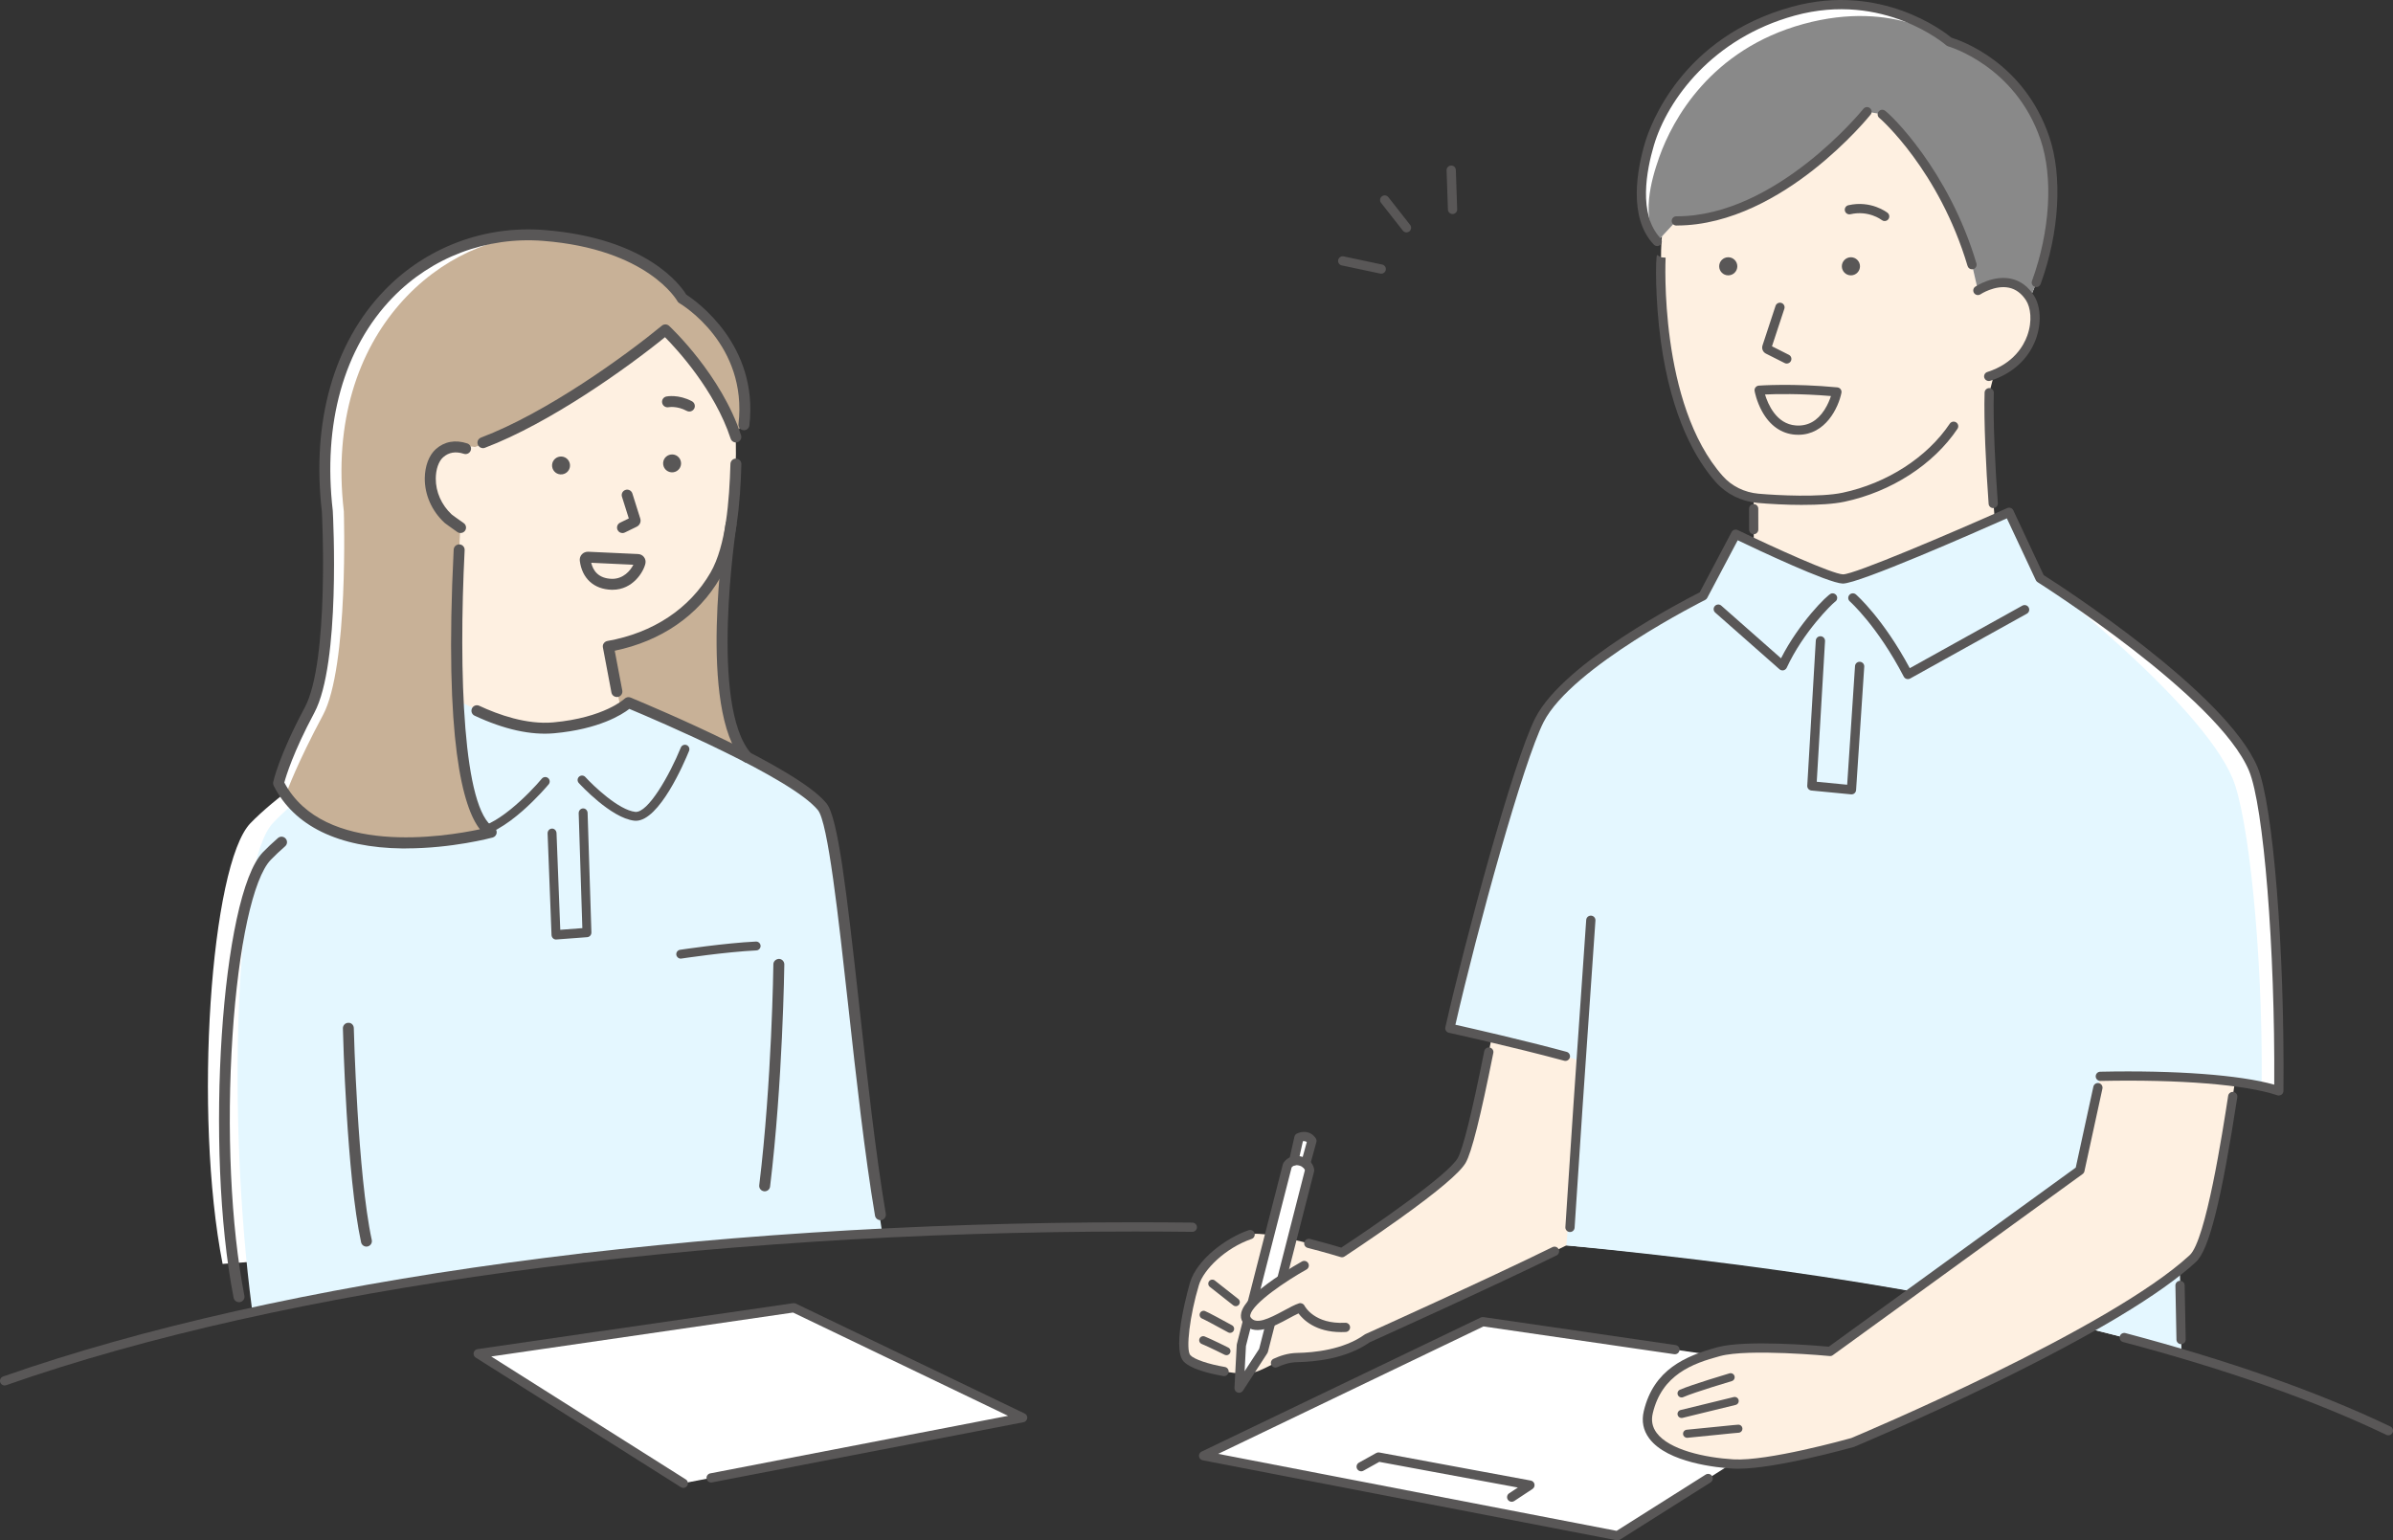 <svg width="320" height="206" viewBox="0 0 320 206" fill="none" xmlns="http://www.w3.org/2000/svg">
<rect x="0" y="0" width="320" height="206" fill="#333333" stroke="none"/>
<g clip-path="url(#clip0_1_1479)">
<path d="M77.078 106.821L76.588 70.559L97.757 70.142C97.757 70.142 93.964 94.592 99.903 101.269L77.078 106.828V106.821Z" fill="#C8B197"/>
<path d="M72.912 35.831C59.16 35.568 49.04 45.824 49.047 60.266C49.047 71.318 52.211 78.682 60.514 83.101L59.306 94.051L56.97 103.636L89.007 100.326L83.244 96.002L81.347 86.425C87.125 85.395 91.328 82.992 95.026 77.929C97.86 74.043 98.307 66.066 98.409 60.763C98.709 45.437 86.664 36.087 72.912 35.824V35.831Z" fill="#FEF0E1"/>
<path d="M83.244 71.289C82.973 71.289 82.709 71.136 82.585 70.88C82.409 70.515 82.556 70.077 82.922 69.901L84.086 69.331L83.171 66.431C83.046 66.044 83.266 65.635 83.647 65.518C84.027 65.394 84.445 65.613 84.562 65.993L85.616 69.339C85.756 69.777 85.558 70.237 85.141 70.442L83.552 71.216C83.449 71.267 83.339 71.289 83.229 71.289H83.244Z" fill="#595757"/>
<path d="M82.482 93.211C82.138 93.211 81.83 92.97 81.764 92.62L80.622 86.578C80.586 86.388 80.622 86.191 80.739 86.031C80.856 85.87 81.025 85.76 81.215 85.724C87.33 84.643 92.229 81.392 95.011 76.578C97.098 72.962 97.53 66.913 97.677 62.041C97.691 61.639 98.035 61.303 98.431 61.333C98.834 61.347 99.156 61.683 99.141 62.085C98.995 67.125 98.533 73.408 96.285 77.308C93.393 82.312 88.413 85.738 82.204 87.024L83.214 92.349C83.288 92.744 83.031 93.131 82.629 93.204C82.585 93.211 82.541 93.219 82.489 93.219L82.482 93.211Z" fill="#595757"/>
<path d="M92.178 55.036C92.06 55.036 91.943 55.006 91.833 54.948C90.537 54.254 89.446 54.451 89.402 54.459C89.007 54.532 88.626 54.276 88.546 53.881C88.465 53.487 88.714 53.107 89.109 53.027C89.175 53.012 90.735 52.705 92.529 53.662C92.888 53.852 93.02 54.298 92.829 54.648C92.698 54.897 92.441 55.036 92.185 55.036H92.178Z" fill="#595757"/>
<path d="M117.726 162.448C114.46 143.185 112.483 111.006 109.942 107.88C106.149 103.219 86.62 95.023 84.028 93.949C84.028 93.949 81.26 96.667 74.047 97.324C66.834 97.981 58.911 92.262 58.911 92.262C57.051 93.051 39.689 103.694 33.494 110.086C28.185 115.565 25.834 148.926 29.767 169.03L117.734 162.448H117.726Z" fill="white"/>
<path d="M117.895 164.362C114.746 145.099 112.666 111.006 110.221 107.88C106.559 103.219 87.725 95.023 85.221 93.949C85.221 93.949 82.556 96.667 75.592 97.324C68.635 97.981 60.485 93.284 60.485 93.284C58.691 94.073 42.449 103.694 36.481 110.086C31.363 115.565 30.389 149.752 33.684 174.954L77.986 167.649L117.895 164.362Z" fill="#E4F7FF"/>
<path d="M63.26 111.9C63.132 111.9 63.01 111.894 62.886 111.882C58.783 111.472 50.096 101.697 49.12 100.584C48.903 100.338 48.927 99.964 49.173 99.747C49.42 99.53 49.794 99.554 50.01 99.801C52.578 102.727 59.923 110.392 63.001 110.7C66.018 111.009 70.848 106.061 72.457 104.131C72.668 103.879 73.041 103.846 73.294 104.054C73.546 104.265 73.579 104.639 73.371 104.891C73.125 105.185 67.481 111.9 63.26 111.9Z" fill="#595757"/>
<path d="M31.956 174.143C31.612 174.143 31.304 173.902 31.238 173.551C27.357 153.682 29.591 119.714 35.163 113.965C35.72 113.388 36.394 112.752 37.163 112.08C37.463 111.81 37.931 111.839 38.195 112.146C38.466 112.445 38.437 112.913 38.129 113.176C37.389 113.826 36.745 114.432 36.218 114.98C33.853 117.42 31.89 126.434 31.092 138.509C30.272 150.994 30.865 163.989 32.681 173.281C32.761 173.676 32.498 174.063 32.102 174.136C32.059 174.143 32.007 174.15 31.963 174.15L31.956 174.143Z" fill="#595757"/>
<path d="M117.726 163.178C117.375 163.178 117.067 162.923 117.009 162.572C115.639 154.485 114.468 143.937 113.443 134.623C112.103 122.512 110.719 109.991 109.378 108.347C105.849 104.015 87.74 96.301 84.159 94.804C83.149 95.585 80.103 97.514 74.12 98.062C71 98.347 67.412 97.558 63.465 95.71C63.099 95.542 62.938 95.103 63.114 94.738C63.282 94.373 63.722 94.212 64.088 94.388C66.636 95.578 70.422 96.93 73.988 96.608C80.798 95.987 83.5 93.467 83.522 93.438C83.734 93.241 84.042 93.175 84.313 93.284C88.011 94.819 106.669 102.708 110.513 107.427C112.051 109.312 113.179 118.932 114.9 134.47C115.925 143.762 117.089 154.288 118.451 162.331C118.517 162.725 118.254 163.105 117.851 163.171C117.807 163.171 117.77 163.178 117.726 163.178Z" fill="#595757"/>
<path d="M99.903 101.999C99.698 101.999 99.5 101.919 99.354 101.751C93.254 94.899 96.879 71.041 97.032 70.033C97.091 69.631 97.472 69.361 97.867 69.419C98.27 69.478 98.541 69.857 98.482 70.252C98.446 70.493 94.806 94.439 100.452 100.779C100.723 101.079 100.694 101.546 100.394 101.809C100.254 101.933 100.079 101.992 99.91 101.992L99.903 101.999Z" fill="#595757"/>
<path d="M63.502 59.784C63.502 59.784 58.171 58.717 57.651 62.823C56.948 68.389 61.576 70.559 61.576 70.559C61.576 70.559 59.013 107.529 65.692 111.313C65.692 111.313 43.577 117.303 37.25 104.746C37.25 104.746 37.946 101.415 41.395 94.965C44.851 88.514 43.775 68.389 43.775 68.389C40.956 44.064 56.297 30.206 72.714 31.492C87.337 32.639 91.226 39.922 91.226 39.922C91.226 39.922 103.008 48.359 98.402 58.44C98.402 58.44 94.565 48.841 88.97 44.115C88.97 44.115 70.715 57.899 63.495 59.784H63.502Z" fill="white"/>
<path d="M102.254 159.314C102.254 159.314 102.195 159.314 102.166 159.314C101.763 159.263 101.477 158.898 101.529 158.503C103.213 144.726 103.418 129.115 103.418 128.962C103.418 128.56 103.755 128.261 104.157 128.239C104.56 128.239 104.882 128.575 104.882 128.976C104.882 129.13 104.67 144.821 102.978 158.678C102.935 159.051 102.62 159.321 102.254 159.321V159.314Z" fill="#595757"/>
<path d="M88.685 62.129C88.772 62.786 89.373 63.246 90.032 63.159C90.691 63.071 91.152 62.472 91.064 61.815C90.977 61.157 90.376 60.697 89.717 60.785C89.058 60.872 88.597 61.471 88.685 62.129Z" fill="#595757"/>
<path d="M73.834 62.406C73.922 63.064 74.523 63.524 75.182 63.436C75.841 63.349 76.302 62.75 76.214 62.092C76.126 61.435 75.526 60.975 74.867 61.062C74.208 61.15 73.746 61.749 73.834 62.406Z" fill="#595757"/>
<path d="M81.918 78.872C81.875 78.872 81.831 78.872 81.787 78.872C79.414 78.806 77.825 77.352 77.532 74.986C77.496 74.671 77.598 74.357 77.811 74.131C78.03 73.897 78.33 73.78 78.653 73.787L85.331 74.094C85.638 74.109 85.931 74.255 86.114 74.503C86.305 74.744 86.371 75.058 86.305 75.365C86.063 76.476 84.628 78.872 81.918 78.872ZM79.063 75.27C79.304 76.3 80.007 77.36 81.823 77.411C83.346 77.44 84.306 76.308 84.694 75.526L79.063 75.263V75.27Z" fill="#595757"/>
<path d="M49.003 166.714C48.666 166.714 48.359 166.48 48.286 166.137C46.36 157.247 45.869 138.334 45.854 137.531C45.847 137.129 46.162 136.793 46.565 136.785C46.982 136.749 47.304 137.092 47.312 137.494C47.312 137.691 47.817 157.071 49.714 165.83C49.801 166.224 49.545 166.612 49.15 166.699C49.098 166.714 49.047 166.714 48.996 166.714H49.003Z" fill="#595757"/>
<path d="M63.502 59.784C63.502 59.784 58.171 58.717 57.651 62.823C56.948 68.389 61.576 70.559 61.576 70.559C61.576 70.559 59.013 107.529 65.692 111.313C65.692 111.313 45.137 117.31 38.385 105.82C38.385 105.82 39.733 102.08 43.189 95.629C46.645 89.179 45.979 68.389 45.979 68.389C43.152 44.064 59.745 31.156 72.714 31.492C87.374 31.872 91.226 39.922 91.226 39.922C91.226 39.922 103.008 48.359 98.402 58.44C98.402 58.44 94.565 48.841 88.97 44.115C88.97 44.115 70.715 57.899 63.495 59.784H63.502Z" fill="#C8B197"/>
<path d="M61.576 71.289C61.437 71.289 61.291 71.245 61.166 71.158C60.317 70.573 59.489 69.952 59.489 69.952C59.467 69.938 59.453 69.923 59.431 69.901C57.746 68.338 56.787 66.183 56.802 63.97C56.816 62.341 57.366 60.88 58.274 60.069C59.423 59.039 60.881 58.776 62.484 59.302C62.865 59.426 63.077 59.842 62.953 60.222C62.828 60.602 62.411 60.814 62.03 60.69C60.939 60.332 60.002 60.485 59.255 61.157C58.654 61.69 58.281 62.772 58.274 63.984C58.259 65.774 59.035 67.527 60.405 68.805C60.558 68.922 61.269 69.448 62.001 69.952C62.338 70.179 62.418 70.639 62.191 70.968C62.052 71.172 61.818 71.282 61.584 71.282L61.576 71.289Z" fill="#595757"/>
<path d="M64.586 59.937C64.293 59.937 64.015 59.755 63.898 59.462C63.751 59.083 63.941 58.666 64.322 58.52C73.153 55.174 83.676 47.533 88.509 43.552C88.794 43.319 89.205 43.333 89.475 43.581C89.761 43.844 96.461 50.163 99.097 58.213C99.222 58.593 99.01 59.01 98.629 59.134C98.241 59.258 97.831 59.046 97.706 58.666C95.575 52.157 90.479 46.664 88.926 45.094C83.822 49.236 73.541 56.584 64.842 59.886C64.754 59.915 64.666 59.937 64.586 59.937Z" fill="#595757"/>
<path d="M54.29 113.468C54.136 113.468 53.99 113.468 53.836 113.468C45.276 113.373 39.315 110.466 36.599 105.075C36.525 104.928 36.503 104.76 36.533 104.6C36.562 104.461 37.287 101.093 40.751 94.621C44.068 88.419 43.057 68.623 43.042 68.426C41.644 56.387 44.617 45.861 51.427 38.819C56.985 33.07 64.761 30.133 72.772 30.761C86.525 31.842 91.05 38.212 91.767 39.396C93.086 40.25 101.463 46.123 100.21 56.891C100.167 57.293 99.8 57.585 99.398 57.534C98.995 57.49 98.709 57.125 98.753 56.723C99.991 46.065 91.218 40.762 90.845 40.542C90.728 40.477 90.632 40.374 90.574 40.258C90.537 40.192 86.627 33.311 72.648 32.215C65.076 31.616 57.724 34.392 52.474 39.827C45.979 46.547 43.145 56.665 44.5 68.301C44.551 69.178 45.547 88.748 42.039 95.308C39.206 100.611 38.254 103.789 38.019 104.651C43.27 114.527 59.438 111.912 64.176 110.904C61.92 108.026 59.379 99.252 60.668 73.495C60.69 73.094 61.042 72.787 61.437 72.801C61.84 72.823 62.155 73.166 62.133 73.568C61.313 89.968 61.913 108.333 66.05 110.67C66.307 110.816 66.453 111.101 66.416 111.393C66.38 111.686 66.168 111.927 65.882 112.007C65.655 112.065 60.441 113.461 54.29 113.461V113.468Z" fill="#595757"/>
<path d="M85.026 109.765C84.955 109.765 84.884 109.762 84.812 109.753C81.701 109.4 77.569 104.903 77.394 104.713C77.174 104.47 77.189 104.096 77.432 103.873C77.676 103.653 78.05 103.668 78.272 103.912C79.377 105.123 82.731 108.323 84.946 108.575C86.653 108.759 89.538 103.659 91.044 99.97C91.168 99.667 91.513 99.522 91.818 99.643C92.121 99.768 92.267 100.112 92.145 100.418C91.498 102.006 88.176 109.768 85.026 109.768V109.765Z" fill="#595757"/>
<path d="M91.029 128.202C90.741 128.202 90.489 127.991 90.441 127.697C90.391 127.374 90.616 127.071 90.94 127.02C90.999 127.012 96.934 126.115 101.087 125.919C101.41 125.907 101.692 126.157 101.707 126.483C101.722 126.81 101.47 127.089 101.143 127.104C97.052 127.299 91.177 128.184 91.118 128.193C91.088 128.199 91.059 128.199 91.029 128.199V128.202Z" fill="#595757"/>
<path d="M74.348 125.645C74.202 125.645 74.062 125.589 73.952 125.485C73.832 125.372 73.761 125.212 73.752 125.043L73.227 111.465C73.215 111.12 73.469 110.828 73.799 110.812C74.122 110.793 74.405 111.066 74.42 111.415L74.921 124.347L77.873 124.124L77.384 108.764C77.372 108.418 77.632 108.127 77.96 108.114C78.294 108.098 78.565 108.375 78.577 108.72L79.084 124.685C79.096 125.021 78.852 125.307 78.529 125.332L74.393 125.642C74.393 125.642 74.363 125.642 74.351 125.642L74.348 125.645Z" fill="#595757"/>
<path d="M198.276 176.752L249.756 184.248L216.3 205.383L160.948 194.684L198.276 176.752Z" fill="white"/>
<path d="M202.15 200.839C201.949 200.839 201.751 200.743 201.634 200.561C201.445 200.277 201.522 199.895 201.807 199.707L202.976 198.936L184.445 195.502L182.323 196.684C182.027 196.85 181.649 196.742 181.482 196.446C181.315 196.15 181.424 195.773 181.721 195.607L184.037 194.317C184.163 194.246 184.309 194.222 184.451 194.249L204.704 198.004C204.952 198.05 205.146 198.241 205.196 198.488C205.245 198.735 205.14 198.988 204.93 199.127L202.487 200.74C202.382 200.808 202.265 200.842 202.147 200.842L202.15 200.839Z" fill="#595757"/>
<path d="M216.3 206C216.259 206 216.222 205.997 216.182 205.988L160.83 195.292C160.567 195.243 160.369 195.03 160.335 194.765C160.301 194.499 160.441 194.246 160.682 194.129L198.01 176.196C198.121 176.144 198.245 176.125 198.368 176.141L224.064 179.883C224.401 179.932 224.636 180.244 224.587 180.583C224.537 180.919 224.222 181.151 223.885 181.105L198.375 177.39L162.899 194.432L216.176 204.729L228.087 197.205C228.374 197.023 228.758 197.109 228.94 197.396C229.123 197.683 229.036 198.066 228.749 198.248L216.631 205.901C216.532 205.963 216.417 205.997 216.3 205.997V206Z" fill="#595757"/>
<path d="M271.46 39.842C270.505 38.358 269.286 37.846 268.136 37.787C268.207 34.098 267.938 29.995 267.011 25.809C263.959 12.022 253.198 7.191 237.438 9.378C221.677 11.565 222.119 34.409 222.119 34.409C222.116 34.332 221.059 54.119 229.924 64.084C231.108 65.413 232.738 66.268 234.503 66.558L234.522 73.554L248.081 100.39L266.933 71.586C266.355 65.29 265.851 57.324 266.006 52.515C266.006 52.515 266.281 51.63 266.637 50.084C272.233 47.875 272.954 42.162 271.46 39.842Z" fill="#FEF0E1"/>
<path d="M246.297 35.622C246.303 36.291 246.85 36.828 247.518 36.825C248.189 36.819 248.727 36.273 248.724 35.606C248.718 34.937 248.17 34.4 247.503 34.403C246.832 34.409 246.294 34.956 246.297 35.622Z" fill="#595757"/>
<path d="M229.893 35.622C229.899 36.291 230.446 36.828 231.114 36.825C231.785 36.819 232.323 36.273 232.32 35.606C232.314 34.937 231.77 34.4 231.099 34.403C230.428 34.409 229.89 34.956 229.893 35.622Z" fill="#595757"/>
<path d="M238.931 48.622C238.838 48.622 238.743 48.6 238.653 48.554L236.148 47.292C235.74 47.089 235.548 46.623 235.691 46.191L237.432 40.906C237.54 40.582 237.886 40.407 238.214 40.511C238.539 40.616 238.715 40.968 238.61 41.289L236.955 46.311L239.213 47.45C239.519 47.604 239.639 47.974 239.485 48.279C239.376 48.495 239.157 48.619 238.931 48.619V48.622Z" fill="#595757"/>
<path d="M252.02 29.563C251.887 29.563 251.751 29.52 251.64 29.43C251.562 29.372 249.871 28.095 247.447 28.65C247.113 28.727 246.782 28.52 246.705 28.187C246.627 27.854 246.835 27.524 247.169 27.447C250.193 26.753 252.317 28.391 252.407 28.459C252.676 28.671 252.719 29.057 252.509 29.325C252.388 29.48 252.206 29.56 252.023 29.56L252.02 29.563Z" fill="#595757"/>
<path d="M241.102 67.526C238.82 67.526 236.538 67.391 235.035 67.255C232.846 67.057 230.864 66.076 229.457 64.494C226.878 61.594 223.505 55.964 222.085 45.608C221.325 40.067 221.371 34.443 221.588 34.089L222.116 34.409L222.11 35.026L222.116 34.409L222.732 34.459C222.719 34.65 221.801 54.033 230.381 63.673C231.581 65.021 233.273 65.854 235.146 66.024C237.731 66.255 243.409 66.53 246.399 65.894C252.332 64.633 257.691 61.181 260.731 56.661C260.922 56.377 261.306 56.303 261.59 56.491C261.875 56.683 261.949 57.065 261.76 57.346C258.548 62.128 252.901 65.771 246.658 67.097C245.18 67.412 243.143 67.52 241.102 67.52V67.526Z" fill="#595757"/>
<path d="M266.541 67.949C266.219 67.949 265.947 67.702 265.925 67.378C265.573 62.621 265.27 56.177 265.387 52.496C265.4 52.157 265.687 51.895 266.024 51.901C266.364 51.913 266.633 52.197 266.621 52.536C266.504 56.171 266.804 62.563 267.156 67.286C267.181 67.625 266.924 67.921 266.584 67.946C266.569 67.946 266.553 67.946 266.538 67.946L266.541 67.949Z" fill="#595757"/>
<path d="M234.513 71.444C234.172 71.444 233.894 71.17 233.894 70.83L233.888 68.032C233.888 67.693 234.163 67.415 234.503 67.412C234.843 67.412 235.122 67.687 235.122 68.026L235.128 70.824C235.128 71.163 234.853 71.441 234.513 71.444Z" fill="#595757"/>
<path d="M271.473 39.848C268.925 35.893 264.494 38.839 264.494 38.839L263.705 35.4C260.023 23.004 252.292 15.653 251.692 15.292L249.664 14.937C249.664 14.937 237.936 29.591 224.16 29.544L221.609 32.29C218.43 28.946 219.488 22.921 220.576 19.256C222.076 14.219 227.435 4.89 239.831 1.49C252.227 -1.91 260.669 5.599 260.669 5.599C260.669 5.599 269.917 8.126 273.445 18.451C275.567 24.658 274.376 33.271 271.47 39.848H271.473Z" fill="white"/>
<path d="M271.473 39.848C268.925 35.893 264.494 38.839 264.494 38.839L263.705 35.4C260.023 23.004 252.292 15.653 251.692 15.292L249.664 14.937C249.664 14.937 237.936 29.591 224.16 29.544L221.609 32.29C219.494 28.946 220.712 24.306 221.894 20.978C223.653 16.023 228.752 6.611 241.148 3.211C253.545 -0.188 260.666 5.599 260.666 5.599C260.666 5.599 269.914 8.126 273.442 18.451C275.563 24.658 274.373 33.271 271.466 39.848H271.473Z" fill="#898989"/>
<path d="M265.938 50.954C265.675 50.954 265.434 50.787 265.35 50.525C265.245 50.201 265.424 49.853 265.749 49.751C269.28 48.622 270.613 46.222 271.092 44.889C271.807 42.908 271.528 41.098 270.935 40.178C270.332 39.24 269.559 38.667 268.643 38.475C266.782 38.087 264.852 39.342 264.834 39.358C264.549 39.546 264.166 39.469 263.977 39.188C263.789 38.904 263.863 38.522 264.147 38.334C264.243 38.269 266.51 36.776 268.891 37.269C270.146 37.528 271.185 38.284 271.977 39.515C272.898 40.946 273.009 43.223 272.258 45.312C271.296 47.98 269.12 49.976 266.126 50.932C266.065 50.951 266 50.963 265.938 50.963V50.954Z" fill="#595757"/>
<path d="M272.304 38.398C272.233 38.398 272.162 38.386 272.091 38.361C271.769 38.244 271.606 37.889 271.723 37.572C274.147 30.939 274.586 23.689 272.861 18.652C269.484 8.777 260.595 6.219 260.505 6.195C260.415 6.17 260.329 6.124 260.257 6.059C260.177 5.988 251.903 -1.182 239.995 2.085C229.012 5.096 222.988 13.312 221.167 19.432C220.196 22.702 219.018 28.668 222.054 31.864C222.289 32.111 222.28 32.503 222.03 32.737C221.782 32.972 221.39 32.963 221.155 32.713C217.688 29.066 218.928 22.606 219.976 19.08C220.669 16.754 224.865 4.951 239.661 0.895C251.467 -2.341 259.899 4.168 260.959 5.041C262.181 5.411 270.619 8.295 274.024 18.25C275.832 23.544 275.393 31.108 272.876 37.991C272.784 38.241 272.549 38.395 272.295 38.395L272.304 38.398Z" fill="#595757"/>
<path d="M224.228 30.162C224.207 30.162 224.182 30.162 224.16 30.162C223.82 30.162 223.542 29.884 223.545 29.541C223.545 29.202 223.823 28.927 224.163 28.927C224.188 28.931 224.207 28.927 224.228 28.927C237.512 28.927 249.067 14.697 249.182 14.552C249.395 14.286 249.785 14.243 250.05 14.456C250.316 14.669 250.36 15.058 250.146 15.323C250.026 15.474 247.116 19.083 242.459 22.742C238.149 26.129 231.492 30.158 224.225 30.158L224.228 30.162Z" fill="#595757"/>
<path d="M263.705 36.017C263.439 36.017 263.192 35.844 263.112 35.575C259.311 22.785 251.439 15.866 251.365 15.816C251.086 15.628 251 15.249 251.179 14.968C251.358 14.684 251.723 14.595 252.011 14.764C252.781 15.227 260.598 22.779 264.296 35.224C264.392 35.551 264.206 35.893 263.878 35.992C263.82 36.011 263.761 36.017 263.702 36.017H263.705Z" fill="#595757"/>
<path d="M240.477 58.145C240.338 58.145 240.196 58.139 240.054 58.13C238.214 57.994 236.686 56.923 235.641 55.038C234.881 53.669 234.642 52.348 234.633 52.293C234.602 52.12 234.646 51.944 234.754 51.809C234.862 51.67 235.02 51.586 235.193 51.571C235.239 51.568 239.698 51.235 245.694 51.805C245.867 51.821 246.028 51.91 246.133 52.052C246.238 52.194 246.278 52.37 246.241 52.543C245.836 54.529 244.12 58.145 240.474 58.145H240.477ZM236.025 52.759C236.414 54.042 237.53 56.704 240.143 56.899C241.73 57.019 243.019 56.306 243.99 54.788C244.41 54.128 244.683 53.45 244.84 52.965C240.709 52.614 237.425 52.694 236.025 52.756V52.759Z" fill="#595757"/>
<path d="M290.975 143.727C295.347 143.826 300.232 144.378 304.728 145.893C304.898 127.75 303.389 107.782 301.308 102.827C297.01 92.604 272.796 77.333 272.796 77.333L268.665 68.513C268.665 68.513 248.511 77.5 246.423 77.429C244.336 77.358 232.098 71.441 232.098 71.441L227.741 79.678C227.741 79.678 209.776 88.615 205.861 96.275C202.992 101.893 196.582 125.532 193.876 137.511C193.876 137.511 201.195 138.554 208.174 140.982C207.608 149.219 207.033 157.755 206.495 166.297C239.284 169.036 268.504 174.179 291.692 181.015L290.968 143.727H290.975Z" fill="white"/>
<path d="M179.457 167.525C179.457 167.525 169.229 164.4 167.169 165.106C164.083 166.164 160.546 168.99 159.736 171.665C158.926 174.339 157.612 180.444 158.725 181.654C159.838 182.866 164.795 183.822 166.916 183.671C169.04 183.52 170.657 181.601 173.49 181.552C176.322 181.502 180.113 180.947 182.846 178.979C182.846 178.979 207.268 167.978 212.385 165.001L220.103 130.536L201.427 128.438C201.427 128.438 197.178 152.226 195.459 155.2C193.74 158.177 179.457 167.522 179.457 167.522V167.525Z" fill="#FEF0E1"/>
<path d="M290.975 143.727C295.347 143.826 297.944 143.697 302.44 145.208C302.61 127.066 300.634 109.053 298.55 104.095C294.252 93.872 272.796 77.33 272.796 77.33L268.665 68.51C268.665 68.51 248.511 77.497 246.423 77.426C244.336 77.355 232.098 71.438 232.098 71.438L227.741 79.675C227.741 79.675 209.776 88.612 205.861 96.272C202.992 101.889 196.582 125.529 193.876 137.508C193.876 137.508 204.677 139.587 211.656 142.015C211.09 150.252 210.181 157.81 209.457 166.547C242.292 169.795 268.501 174.173 291.692 181.009L290.968 143.721L290.975 143.727Z" fill="#E4F7FF"/>
<path d="M255.131 90.821C255.072 90.821 255.01 90.811 254.951 90.796C254.791 90.747 254.658 90.639 254.58 90.491C251.037 83.688 247.4 80.461 247.363 80.427C247.107 80.202 247.082 79.814 247.308 79.558C247.533 79.302 247.923 79.277 248.18 79.499C248.331 79.632 251.819 82.72 255.381 89.358L270.437 80.995C270.734 80.829 271.111 80.936 271.278 81.233C271.445 81.529 271.337 81.905 271.04 82.072L255.434 90.74C255.341 90.793 255.236 90.818 255.134 90.818L255.131 90.821Z" fill="#595757"/>
<path d="M238.365 89.654C238.217 89.654 238.068 89.602 237.957 89.5L229.364 81.924C229.107 81.698 229.083 81.307 229.311 81.054C229.537 80.798 229.93 80.773 230.183 81.001L238.164 88.038C240.548 83.337 244.355 79.536 244.871 79.376C245.196 79.274 245.545 79.456 245.647 79.78C245.737 80.067 245.607 80.366 245.353 80.505C244.927 80.832 241.167 84.478 238.925 89.3C238.841 89.476 238.68 89.605 238.492 89.645C238.449 89.654 238.408 89.658 238.365 89.658V89.654Z" fill="#595757"/>
<path d="M247.586 106.233C247.567 106.233 247.546 106.233 247.527 106.233L242.23 105.721C241.9 105.69 241.652 105.403 241.674 105.07L242.815 85.669C242.833 85.329 243.13 85.067 243.467 85.089C243.807 85.107 244.067 85.4 244.049 85.74L242.942 104.549L247.011 104.944L248.059 89.078C248.081 88.738 248.375 88.479 248.718 88.504C249.058 88.525 249.318 88.822 249.293 89.161L248.201 105.662C248.189 105.829 248.112 105.983 247.985 106.091C247.874 106.187 247.731 106.239 247.586 106.239V106.233Z" fill="#595757"/>
<path d="M209.946 164.764C209.946 164.764 209.918 164.764 209.905 164.764C209.565 164.742 209.306 164.449 209.327 164.11C210.026 153.136 210.771 142.398 211.492 132.011C211.705 128.947 211.912 125.946 212.113 123.024C212.138 122.685 212.429 122.429 212.772 122.451C213.112 122.475 213.369 122.768 213.347 123.108C213.146 126.029 212.939 129.031 212.726 132.094C212.005 142.478 211.26 153.217 210.561 164.187C210.539 164.514 210.267 164.764 209.946 164.764Z" fill="#595757"/>
<path d="M280.863 143.943L278.13 156.508L244.726 180.734C244.726 180.734 233.845 179.692 229.859 180.759C225.873 181.826 221.696 183.505 220.416 188.842C219.315 193.441 225.981 195.443 231.776 195.786C236.603 196.07 247.765 192.901 247.765 192.901C247.765 192.901 282.143 178.569 293.241 168.305C295.319 166.383 297.255 155.419 298.9 144.455C292.168 143.295 285.072 143.53 280.866 143.943H280.863Z" fill="#FEF0E1"/>
<path d="M231.424 184.18C231.424 184.18 226.393 185.673 224.865 186.346L231.424 184.18Z" fill="white"/>
<path d="M224.865 186.889C224.658 186.889 224.46 186.769 224.37 186.568C224.25 186.297 224.37 185.976 224.646 185.855C226.189 185.177 231.062 183.727 231.269 183.665C231.556 183.582 231.856 183.742 231.943 184.029C232.03 184.316 231.866 184.615 231.578 184.702C231.529 184.717 226.563 186.192 225.082 186.846C225.01 186.876 224.936 186.892 224.862 186.892L224.865 186.889Z" fill="#595757"/>
<path d="M231.968 187.361C231.968 187.361 226.64 188.66 224.865 189.095L231.968 187.361Z" fill="white"/>
<path d="M224.865 189.634C224.621 189.634 224.401 189.468 224.339 189.224C224.268 188.934 224.448 188.641 224.735 188.57L231.838 186.836C232.129 186.765 232.422 186.944 232.493 187.231C232.565 187.521 232.385 187.814 232.098 187.885L224.995 189.619C224.952 189.628 224.908 189.634 224.865 189.634Z" fill="#595757"/>
<path d="M232.459 191.069C232.163 191.069 227.775 191.55 225.604 191.744L232.459 191.069Z" fill="white"/>
<path d="M225.604 192.281C225.326 192.281 225.091 192.071 225.066 191.791C225.038 191.495 225.258 191.232 225.558 191.205C226.637 191.109 228.251 190.942 229.673 190.797C231.569 190.603 232.299 190.529 232.459 190.529C232.759 190.529 233.001 190.77 233.001 191.069C233.001 191.368 232.759 191.609 232.462 191.609C232.299 191.612 231.018 191.744 229.785 191.871C228.359 192.019 226.739 192.183 225.654 192.281C225.638 192.281 225.62 192.281 225.604 192.281Z" fill="#595757"/>
<path d="M165.249 174.685C165.132 174.685 165.014 174.648 164.915 174.568L161.78 172.097C161.545 171.911 161.505 171.572 161.69 171.338C161.876 171.103 162.216 171.063 162.451 171.248L165.586 173.719C165.821 173.904 165.861 174.244 165.676 174.478C165.568 174.614 165.41 174.685 165.252 174.685H165.249Z" fill="#595757"/>
<path d="M160.948 175.842C161.273 175.943 164.492 177.711 164.492 177.711L160.948 175.842Z" fill="white"/>
<path d="M164.488 178.251C164.399 178.251 164.312 178.229 164.229 178.183C162.714 177.35 161.007 176.437 160.775 176.351C160.5 176.249 160.348 175.943 160.444 175.666C160.54 175.388 160.83 175.237 161.112 175.323C161.449 175.431 163.768 176.696 164.751 177.236C165.014 177.381 165.11 177.708 164.965 177.97C164.866 178.149 164.68 178.251 164.488 178.251Z" fill="#595757"/>
<path d="M160.899 179.232C161.857 179.624 164.003 180.694 164.003 180.694L160.899 179.232Z" fill="white"/>
<path d="M164.003 181.234C163.923 181.234 163.839 181.216 163.762 181.179C163.74 181.166 161.625 180.114 160.694 179.732C160.419 179.618 160.286 179.303 160.401 179.028C160.515 178.754 160.831 178.621 161.106 178.735C162.074 179.13 164.158 180.17 164.247 180.216C164.513 180.349 164.621 180.673 164.488 180.941C164.393 181.129 164.204 181.24 164.003 181.24V181.234Z" fill="#595757"/>
<path d="M174.594 155.617L175.431 152.572C174.757 151.594 173.697 152.155 173.697 152.155L173.004 155.25C172.407 155.398 172.145 155.87 172.145 155.87L165.997 179.898L165.694 185.646L168.953 180.636L175.125 156.514C175.125 156.514 175.082 156.005 174.594 155.614V155.617Z" fill="white"/>
<path d="M165.694 186.266C165.629 186.266 165.568 186.256 165.503 186.235C165.237 186.148 165.061 185.895 165.076 185.615L165.379 179.867C165.379 179.827 165.388 179.787 165.398 179.747L171.545 155.719C171.557 155.666 171.579 155.617 171.603 155.57C171.86 155.108 172.627 154.392 173.855 154.636C175.252 154.91 175.697 155.919 175.741 156.468C175.747 156.536 175.741 156.604 175.722 156.669L169.55 180.79C169.535 180.855 169.507 180.916 169.47 180.972L166.211 185.982C166.093 186.161 165.898 186.263 165.691 186.263L165.694 186.266ZM166.613 179.994L166.433 183.381L168.381 180.389L174.495 156.496C174.445 156.332 174.266 155.975 173.616 155.848C173.094 155.746 172.819 155.999 172.72 156.129L166.613 179.997V179.994Z" fill="#595757"/>
<path d="M174.597 156.234C174.541 156.234 174.488 156.228 174.433 156.212C174.105 156.123 173.91 155.783 174 155.453L174.748 152.732C174.572 152.6 174.383 152.59 174.229 152.618L173.61 155.382C173.536 155.715 173.208 155.922 172.871 155.851C172.537 155.777 172.327 155.447 172.401 155.114L173.094 152.02C173.134 151.844 173.248 151.693 173.409 151.609C173.944 151.326 175.166 151.088 175.945 152.223C176.047 152.375 176.081 152.56 176.031 152.735L175.193 155.78C175.119 156.055 174.869 156.234 174.597 156.234Z" fill="#595757"/>
<path d="M174.402 169.243C174.402 169.243 165.249 174.339 166.715 176.508C168.18 178.677 171.999 175.499 173.882 174.895C173.882 174.895 175.311 177.77 179.912 177.517" fill="#FEF0E1"/>
<path d="M179.343 178.149C175.939 178.149 174.269 176.499 173.638 175.65C173.245 175.826 172.778 176.079 172.293 176.341C170.305 177.418 167.581 178.896 166.202 176.85C165.948 176.477 165.874 176.024 165.991 175.542C166.273 174.37 167.701 172.902 170.36 171.051C172.244 169.74 174.025 168.743 174.102 168.703C174.399 168.536 174.776 168.644 174.943 168.941C175.11 169.237 175.002 169.613 174.705 169.78C171.999 171.285 167.571 174.259 167.197 175.829C167.154 176.014 167.191 176.104 167.231 176.162C167.927 177.193 169.597 176.4 171.709 175.259C172.438 174.864 173.128 174.487 173.697 174.305C173.987 174.213 174.303 174.345 174.442 174.617C174.495 174.716 175.775 177.122 179.884 176.9C180.224 176.881 180.518 177.14 180.537 177.483C180.555 177.822 180.295 178.115 179.952 178.134C179.745 178.146 179.544 178.149 179.346 178.149H179.343Z" fill="#595757"/>
<path d="M170.564 182.894C170.329 182.894 170.104 182.758 170.002 182.53C169.859 182.218 170.002 181.854 170.311 181.712C171.087 181.361 172.151 180.956 173.48 180.932C175.623 180.895 179.643 180.525 182.485 178.476C182.519 178.451 182.556 178.43 182.593 178.414C182.757 178.34 198.944 171.045 207.602 166.784C207.908 166.633 208.279 166.76 208.431 167.065C208.582 167.37 208.455 167.741 208.149 167.892C199.732 172.035 184.219 179.035 183.159 179.513C180.045 181.725 175.778 182.126 173.502 182.166C172.404 182.184 171.529 182.514 170.818 182.835C170.735 182.872 170.648 182.891 170.564 182.891V182.894Z" fill="#595757"/>
<path d="M163.685 184.035C163.651 184.035 163.617 184.035 163.579 184.026C162.602 183.859 159.334 183.23 158.27 182.07C156.566 180.216 159.121 171.572 159.145 171.486C160.048 168.499 163.833 165.6 166.968 164.523C167.293 164.412 167.642 164.585 167.754 164.906C167.865 165.226 167.692 165.578 167.37 165.689C163.799 166.917 160.933 169.838 160.326 171.844C159.105 175.885 158.536 180.537 159.179 181.237C159.686 181.789 161.582 182.437 163.787 182.811C164.124 182.869 164.349 183.187 164.294 183.523C164.241 183.825 163.981 184.038 163.685 184.038V184.035Z" fill="#595757"/>
<path d="M179.457 168.142C179.396 168.142 179.337 168.132 179.275 168.114C179.256 168.108 177.243 167.494 174.863 166.883C174.532 166.797 174.334 166.46 174.417 166.13C174.504 165.8 174.841 165.603 175.172 165.686C177.061 166.17 178.721 166.658 179.358 166.849C183.468 164.147 193.598 157.184 194.921 154.895C195.629 153.667 196.829 148.848 198.48 140.575C198.548 140.241 198.873 140.022 199.207 140.09C199.541 140.158 199.76 140.482 199.692 140.815C197.964 149.459 196.789 154.13 195.991 155.512C195.233 156.823 192.265 159.337 187.169 162.98C183.415 165.664 179.828 168.015 179.791 168.04C179.689 168.108 179.572 168.142 179.451 168.142H179.457Z" fill="#595757"/>
<path d="M304.728 146.51C304.663 146.51 304.595 146.501 304.53 146.476C300.3 145.051 291.454 144.335 280.876 144.56C280.542 144.563 280.251 144.298 280.245 143.956C280.239 143.613 280.508 143.333 280.851 143.326C290.944 143.113 299.512 143.755 304.119 145.057C304.237 126.85 302.709 107.751 300.739 103.062C296.565 93.134 272.709 78.003 272.468 77.852C272.369 77.79 272.289 77.697 272.239 77.592L268.365 69.322C264.011 71.256 248.585 78.043 246.439 78.043C246.426 78.043 246.417 78.043 246.408 78.043C244.438 77.975 234.964 73.496 232.373 72.252L228.294 79.965C228.232 80.079 228.14 80.171 228.022 80.23C227.843 80.32 210.193 89.164 206.418 96.556C203.709 101.859 197.574 124.135 194.621 137.045C196.684 137.508 203.619 139.081 209.491 140.667C209.822 140.757 210.017 141.096 209.927 141.423C209.837 141.75 209.497 141.947 209.17 141.858C202.246 139.988 193.833 138.134 193.749 138.116C193.588 138.082 193.449 137.983 193.36 137.844C193.27 137.706 193.242 137.539 193.279 137.379C195.827 126.112 202.33 101.846 205.317 95.997C209.111 88.569 225.292 80.227 227.292 79.218L231.556 71.154C231.711 70.861 232.073 70.741 232.373 70.886C237.246 73.243 245.013 76.763 246.448 76.812C246.454 76.812 246.46 76.812 246.467 76.812C247.976 76.812 260.706 71.385 268.415 67.949C268.724 67.813 269.086 67.946 269.228 68.251L273.281 76.908C275.542 78.345 297.688 92.616 301.88 102.587C303.971 107.556 305.526 126.985 305.35 145.896C305.35 146.094 305.251 146.279 305.09 146.393C304.985 146.467 304.858 146.507 304.731 146.507L304.728 146.51Z" fill="#595757"/>
<path d="M232.428 196.421C232.187 196.421 231.955 196.415 231.739 196.403C229.729 196.286 222.979 195.644 220.539 192.365C219.735 191.285 219.491 190.051 219.816 188.7C221.139 183.171 225.348 181.333 229.698 180.164C233.464 179.155 242.898 179.948 244.55 180.099L277.576 156.147L279.933 145.325C280.004 144.992 280.335 144.782 280.669 144.853C281.003 144.924 281.213 145.254 281.142 145.588L278.736 156.641C278.705 156.789 278.618 156.919 278.495 157.008L245.091 181.234C244.97 181.324 244.819 181.364 244.667 181.348C244.559 181.339 233.854 180.327 230.02 181.354C226.309 182.348 222.249 183.841 221.019 188.983C220.78 189.977 220.947 190.841 221.532 191.627C223.217 193.892 227.948 194.94 231.813 195.169C236.349 195.434 246.869 192.513 247.561 192.318C248.823 191.791 282.085 177.782 292.821 167.852C294.982 165.853 297.221 151.323 297.957 146.547C298.009 146.211 298.328 145.979 298.662 146.032C298.999 146.084 299.231 146.399 299.178 146.735C297.048 160.565 295.396 167.151 293.662 168.756C289.014 173.053 279.914 178.519 266.615 185.004C256.732 189.823 248.09 193.432 248.007 193.469C247.985 193.478 247.96 193.487 247.939 193.494C247.499 193.617 237.574 196.418 232.435 196.418L232.428 196.421Z" fill="#595757"/>
<path d="M291.661 179.76C291.324 179.76 291.049 179.491 291.043 179.155L290.903 171.918C290.897 171.578 291.169 171.294 291.51 171.288C291.853 171.282 292.134 171.554 292.14 171.893L292.279 179.13C292.286 179.47 292.014 179.753 291.673 179.76H291.661Z" fill="#595757"/>
<path d="M194.241 28.625C193.91 28.625 193.635 28.363 193.622 28.03L193.443 22.776C193.431 22.437 193.7 22.15 194.04 22.137C194.392 22.128 194.667 22.394 194.68 22.733L194.859 27.987C194.871 28.326 194.602 28.613 194.262 28.625C194.256 28.625 194.247 28.625 194.241 28.625Z" fill="#595757"/>
<path d="M184.708 36.6C184.664 36.6 184.621 36.597 184.578 36.587L179.423 35.495C179.089 35.424 178.876 35.097 178.947 34.764C179.018 34.431 179.346 34.218 179.68 34.289L184.834 35.381C185.168 35.452 185.382 35.779 185.311 36.112C185.249 36.402 184.992 36.603 184.708 36.603V36.6Z" fill="#595757"/>
<path d="M188.081 31.078C187.899 31.078 187.716 30.997 187.593 30.84L184.68 27.129C184.47 26.861 184.516 26.472 184.785 26.262C185.054 26.052 185.444 26.099 185.654 26.367L188.567 30.078C188.777 30.347 188.731 30.735 188.462 30.945C188.347 31.035 188.214 31.078 188.081 31.078Z" fill="#595757"/>
<path d="M106.149 174.891L63.945 181.037L91.375 198.362L136.752 189.591L106.149 174.891Z" fill="white"/>
<path d="M91.375 198.979C91.261 198.979 91.146 198.948 91.044 198.883L63.614 181.558C63.395 181.419 63.286 181.16 63.339 180.907C63.392 180.654 63.599 180.463 63.855 180.426L106.06 174.281C106.18 174.262 106.307 174.281 106.418 174.336L137.018 189.036C137.259 189.15 137.398 189.406 137.364 189.671C137.33 189.934 137.129 190.146 136.87 190.199L95.213 198.251C94.876 198.315 94.554 198.096 94.489 197.763C94.424 197.43 94.644 197.106 94.978 197.041L134.801 189.344L106.05 175.533L65.686 181.41L91.703 197.847C91.991 198.029 92.077 198.411 91.895 198.698C91.777 198.883 91.576 198.985 91.372 198.985L91.375 198.979Z" fill="#595757"/>
<path d="M0.618 185.288C0.365 185.288 0.124 185.13 0.034 184.874C-0.081 184.554 0.09 184.202 0.411 184.088C37.739 170.98 92.921 163.462 151.81 163.462C154.346 163.462 156.915 163.477 159.445 163.505C159.785 163.508 160.06 163.789 160.057 164.128C160.054 164.467 159.788 164.739 159.432 164.739C156.906 164.711 154.343 164.696 151.81 164.696C93.054 164.696 38.02 172.189 0.819 185.251C0.751 185.275 0.683 185.285 0.615 185.285L0.618 185.288Z" fill="#595757"/>
<path d="M319.382 191.951C319.292 191.951 319.199 191.933 319.116 191.889C309.521 187.293 297.675 183.119 283.903 179.476C283.572 179.389 283.377 179.05 283.464 178.72C283.55 178.39 283.887 178.195 284.221 178.282C298.068 181.944 309.988 186.148 319.654 190.776C319.963 190.924 320.093 191.291 319.944 191.599C319.839 191.822 319.617 191.948 319.388 191.948L319.382 191.951Z" fill="#595757"/>
</g>
<defs>
<clipPath id="clip0_1_1479">
<rect width="320" height="206" fill="white"/>
</clipPath>
</defs>
</svg>
